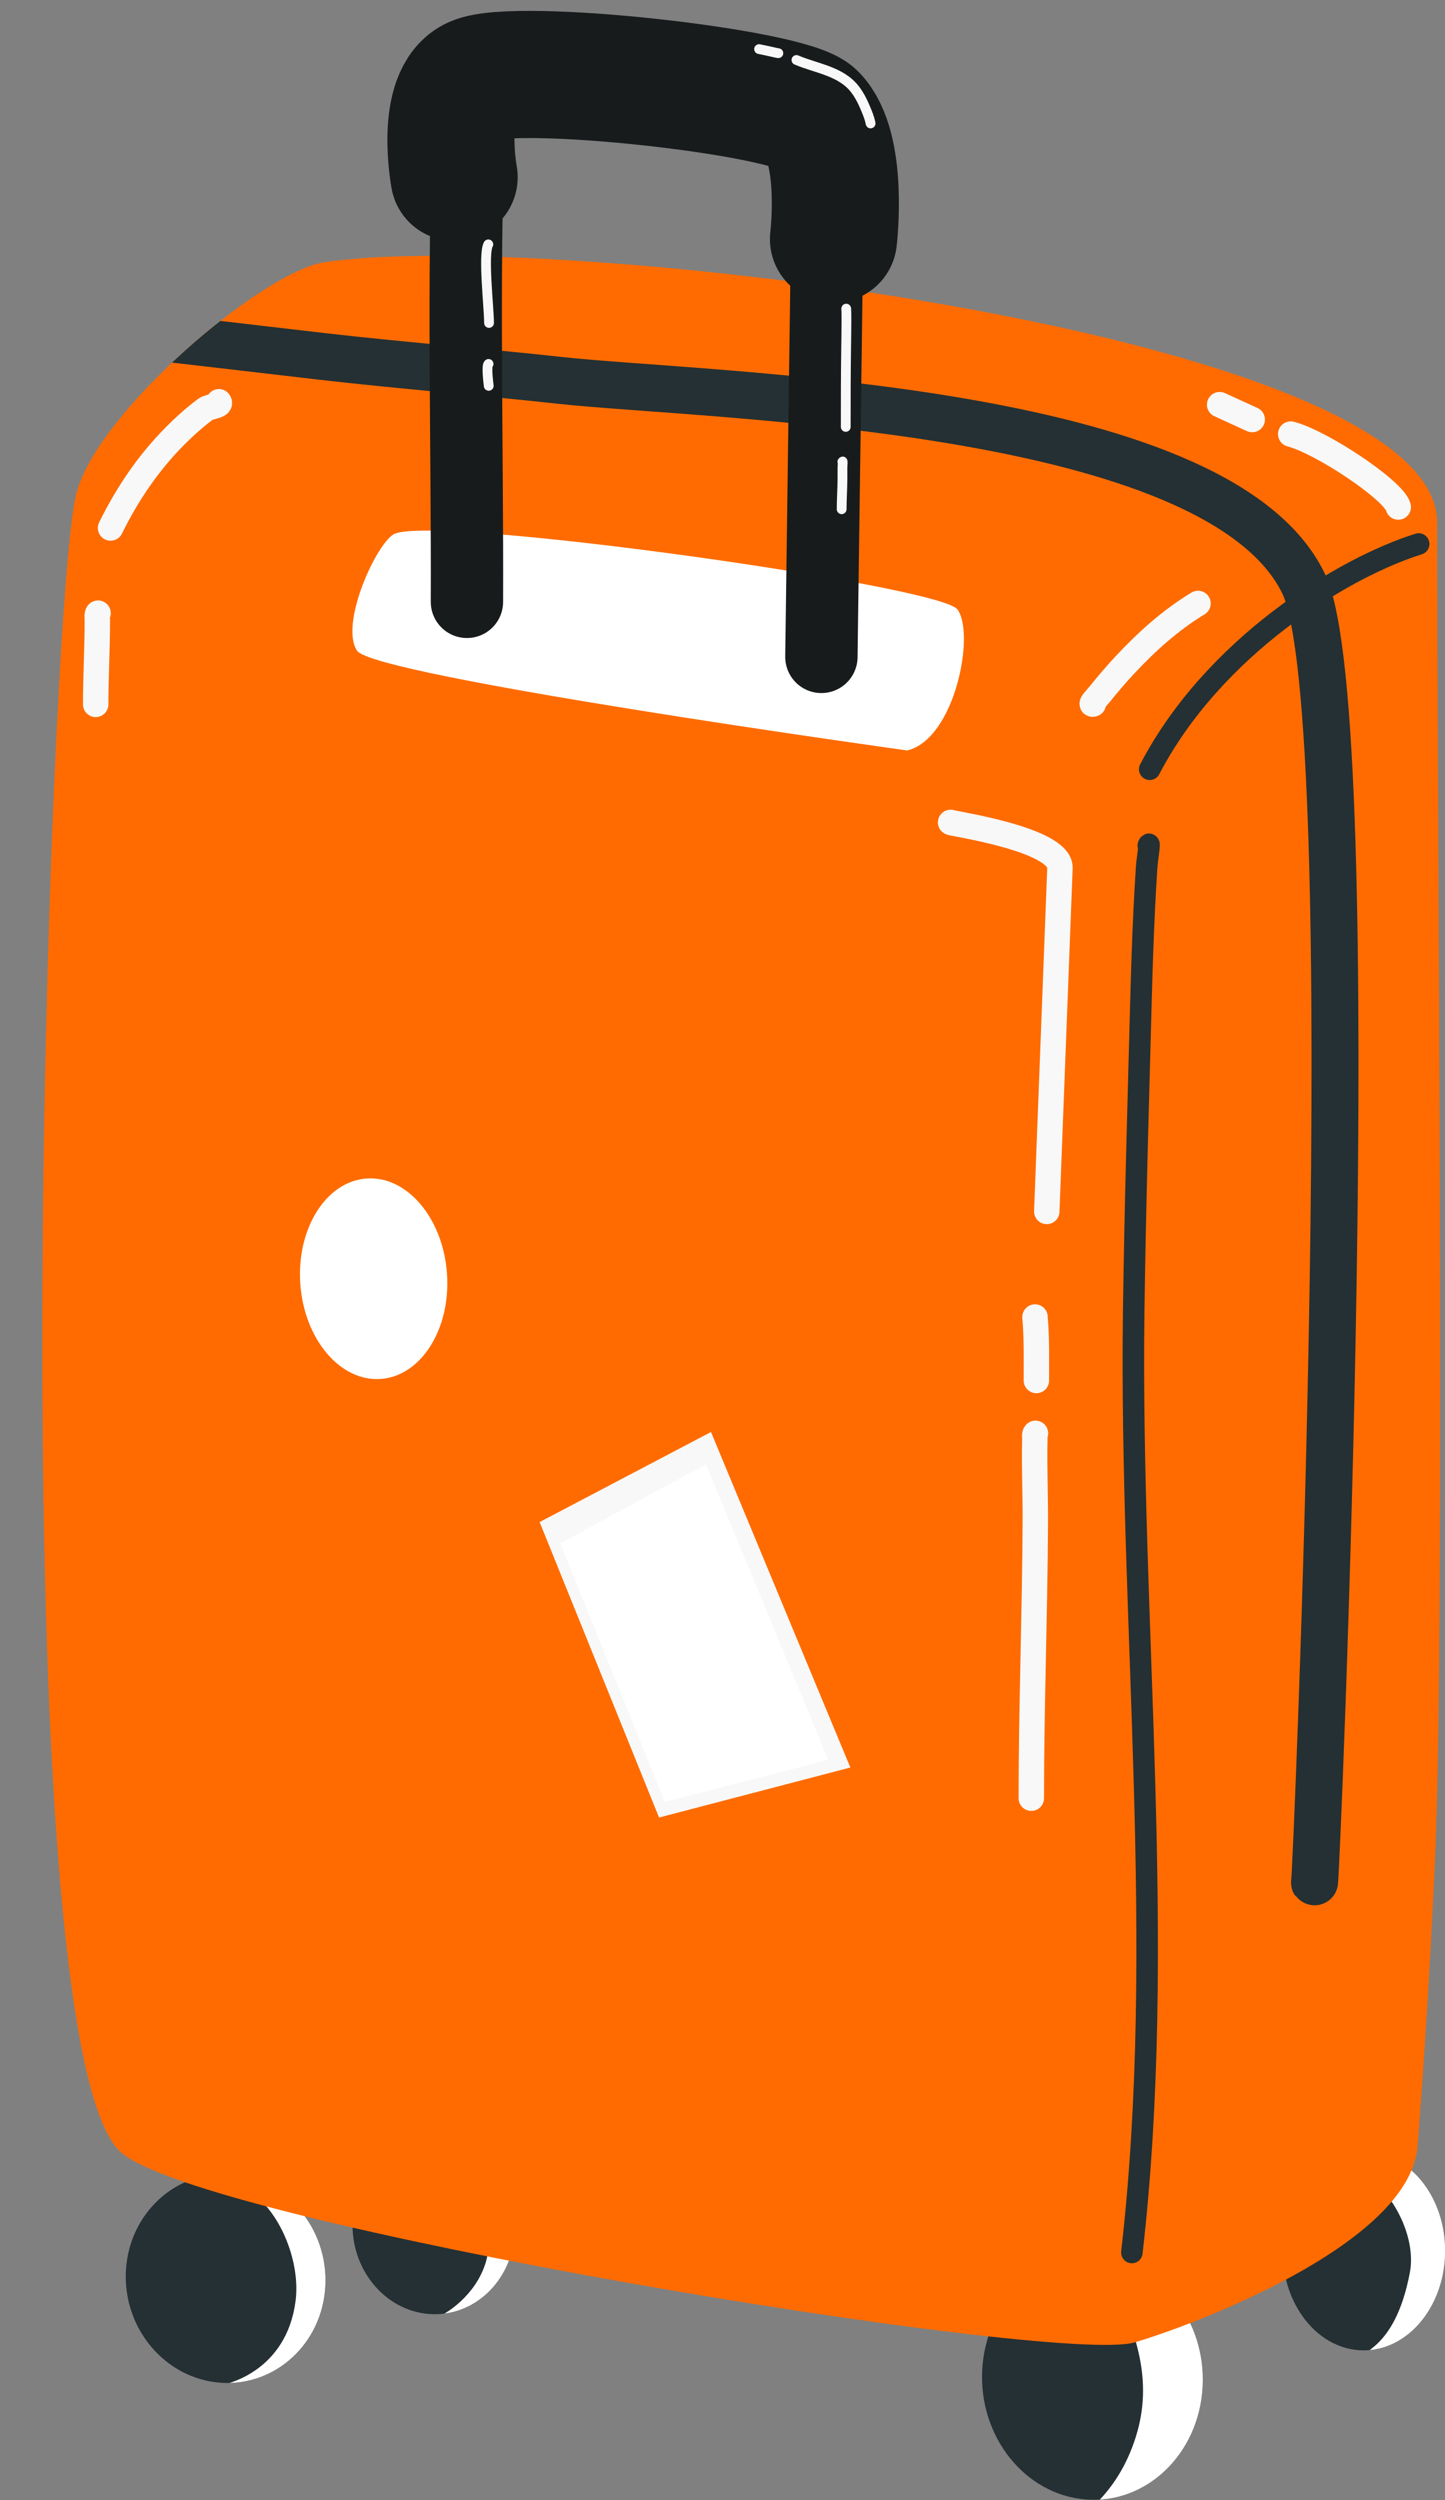 <?xml version="1.0" encoding="UTF-8" standalone="no"?><svg xmlns="http://www.w3.org/2000/svg" xmlns:xlink="http://www.w3.org/1999/xlink" fill="#000000" height="389.6" preserveAspectRatio="xMidYMid meet" version="1" viewBox="-6.6 -1.7 225.3 389.6" width="225.3" zoomAndPan="magnify"><rect x="-6.6" y="-1.7" width="225.3" height="389.6" fill="#808080" stroke="none"/><defs><clipPath id="g"><path d="M 164 355 L 181 355 L 181 387.859 L 164 387.859 Z M 164 355"/></clipPath><clipPath id="a"><path d="M 193 333 L 218.719 333 L 218.719 365 L 193 365 Z M 193 333"/></clipPath><clipPath id="c"><path d="M 193.414 348.121 C 192.961 356.648 198.258 364.008 205.234 364.539 C 212.207 365.074 218.238 358.586 218.695 350.059 C 219.148 341.531 213.852 334.176 206.879 333.641 C 199.902 333.105 193.871 339.594 193.414 348.121 Z M 193.414 348.121"/></clipPath><clipPath id="d"><path d="M 62 333 L 74 333 L 74 359 L 62 359 Z M 62 333"/></clipPath><clipPath id="e"><path d="M 48.387 344.277 C 47.984 351.812 53.324 358.367 60.301 358.902 C 67.277 359.438 73.266 353.75 73.664 346.215 C 74.066 338.676 68.73 332.121 61.754 331.59 C 54.777 331.055 48.789 336.738 48.387 344.277 Z M 48.387 344.277"/></clipPath><clipPath id="f"><path d="M 146 349 L 181 349 L 181 387.859 L 146 387.859 Z M 146 349"/></clipPath><clipPath id="b"><path d="M 206 334 L 218.699 334 L 218.699 365 L 206 365 Z M 206 334"/></clipPath><clipPath id="h"><path d="M 146.543 367.609 C 145.988 378.031 153.238 387.086 162.723 387.812 C 172.203 388.539 180.355 380.668 180.91 370.242 C 181.465 359.82 174.215 350.766 164.73 350.039 C 155.246 349.312 147.098 357.184 146.543 367.609 Z M 146.543 367.609"/></clipPath><clipPath id="i"><path d="M 28 337 L 45 337 L 45 370 L 28 370 Z M 28 337"/></clipPath><clipPath id="j"><path d="M 13.031 352.172 C 12.555 361.137 19.133 368.953 27.715 369.609 C 36.293 370.266 43.648 363.52 44.125 354.555 C 44.602 345.586 38.023 337.773 29.445 337.113 C 20.863 336.457 13.508 343.203 13.031 352.172 Z M 13.031 352.172"/></clipPath><clipPath id="k"><path d="M 11 46 L 206 46 L 206 296 L 11 296 Z M 11 46"/></clipPath><clipPath id="l"><path d="M 43.973 39.168 C 78.309 33.883 217.516 49.949 217.477 79.746 C 217.434 114.742 218.707 251.375 217.211 286.316 C 216.547 301.84 215.629 317.316 214.414 332.781 C 213.195 348.363 177.977 361.121 170.254 363.34 C 157.984 366.871 24.145 344.836 12.133 333.598 C -6.629 316.047 0.848 94.191 5.215 75.543 C 8.219 62.723 34.238 40.664 43.973 39.168 Z M 43.973 39.168"/></clipPath></defs><g><g clip-path="url(#a)" id="change1_4"><path d="M 193.414 348.121 C 193.871 339.594 199.902 333.105 206.879 333.641 C 213.852 334.176 219.148 341.531 218.695 350.059 C 218.238 358.586 212.207 365.074 205.234 364.539 C 198.258 364.008 192.961 356.648 193.414 348.121" fill="#243033" fill-rule="evenodd"/></g><g clip-path="url(#b)"><g clip-path="url(#c)" clip-rule="evenodd" id="change2_2"><path d="M 210.707 334.137 C 223.453 338.82 224.203 352.375 216.672 360.117 C 214.523 362.324 209.285 367.656 206.312 365.66 C 204.785 364.637 210.891 364.988 213.234 352.371 C 214.211 347.105 210.766 340.453 207.188 338.074 C 205.363 336.859 210.707 334.137 210.707 334.137" fill="#ffffff" fill-rule="evenodd"/></g></g><g id="change1_2"><path d="M 48.387 344.277 C 48.789 336.738 54.777 331.055 61.754 331.59 C 68.73 332.121 74.066 338.676 73.664 346.215 C 73.266 353.75 67.277 359.438 60.301 358.902 C 53.324 358.367 47.984 351.812 48.387 344.277" fill="#243033" fill-rule="evenodd"/></g><g clip-path="url(#d)"><g clip-path="url(#e)" clip-rule="evenodd" id="change2_3"><path d="M 74.035 333.039 C 75.66 334.312 77.359 335.902 78.078 337.891 C 78.793 339.891 78.559 342.105 78.078 344.125 C 76.988 348.734 73.914 352.293 70.758 355.793 C 67.48 359.422 62.68 358.848 62.68 358.848 C 62.68 358.848 67.598 356.18 69.18 350.719 C 70.766 345.254 66.906 339.754 66.121 338.98" fill="#ffffff" fill-rule="evenodd"/></g></g><g clip-path="url(#f)" id="change1_1"><path d="M 146.543 367.609 C 147.098 357.184 155.246 349.312 164.73 350.039 C 174.215 350.766 181.465 359.82 180.91 370.242 C 180.355 380.668 172.203 388.539 162.723 387.812 C 153.238 387.086 145.988 378.031 146.543 367.609" fill="#243033" fill-rule="evenodd"/></g><g clip-path="url(#g)"><g clip-path="url(#h)" clip-rule="evenodd" id="change2_4"><path d="M 167.617 355.531 C 167.617 355.531 179.855 352.859 182.609 360.734 C 184.691 366.699 179.297 381.398 175.656 384.281 C 171.883 387.27 164.012 388.715 164.191 388.535 C 166.543 386.238 168.332 383.523 169.598 380.496 C 173.375 371.465 171.371 363.973 167.617 355.531" fill="#ffffff" fill-rule="evenodd"/></g></g><g id="change1_3"><path d="M 13.031 352.172 C 13.508 343.203 20.863 336.457 29.445 337.113 C 38.023 337.773 44.602 345.586 44.125 354.555 C 43.648 363.52 36.293 370.266 27.715 369.609 C 19.133 368.953 12.555 361.137 13.031 352.172" fill="#243033" fill-rule="evenodd"/></g><g clip-path="url(#i)"><g clip-path="url(#j)" clip-rule="evenodd" id="change2_1"><path d="M 35.402 336.285 C 48.59 343.633 47.305 371.496 28.859 369.754 C 28.594 369.73 38.055 367.93 39.488 356.867 C 40.371 350.035 36.242 340.797 30.305 338.801" fill="#ffffff" fill-rule="evenodd"/></g></g><g id="change3_1"><path d="M 43.973 39.168 C 78.309 33.883 217.516 49.949 217.477 79.746 C 217.434 114.742 218.707 251.375 217.211 286.316 C 216.547 301.84 215.629 317.316 214.414 332.781 C 213.195 348.363 177.977 361.121 170.254 363.34 C 157.984 366.871 24.145 344.836 12.133 333.598 C -6.629 316.047 0.848 94.191 5.215 75.543 C 8.219 62.723 34.238 40.664 43.973 39.168" fill="#ff6b00" fill-rule="evenodd"/></g><g clip-path="url(#k)"><g clip-path="url(#l)" clip-rule="evenodd"><path d="M 155.781 3372.428 C 155.508 3373.053 384.102 3346.178 436.68 3340.123 C 559.844 3325.944 683.281 3316.412 806.484 3302.897 C 1036.953 3277.545 1832.539 3266.647 1966.797 2985.475 C 2064.141 2781.647 1985.938 958.248 1983.555 961.92" fill="none" stroke="#243033" stroke-linecap="round" stroke-linejoin="round" stroke-miterlimit="10" stroke-width="73.17" transform="matrix(.1 0 0 -.1 0 387.86)"/></g></g><path d="M 1724.375 2577.897 C 1728.047 2588.366 1722.5 2555.358 1721.797 2544.03 C 1720.469 2523.405 1719.297 2502.819 1718.281 2482.155 C 1715.781 2431.998 1714.18 2381.803 1712.852 2331.569 C 1708.594 2171.764 1703.789 2011.959 1701.641 1852.116 C 1695.156 1367.272 1753.945 866.764 1698.789 385.397 M 2145.938 3047.858 C 2026.406 3010.358 1825.664 2886.764 1726.602 2696.803" fill="none" stroke="#243033" stroke-linecap="round" stroke-linejoin="round" stroke-miterlimit="10" stroke-width="33.54" transform="matrix(.1 0 0 -.1 0 387.86)"/><g id="change4_1"><path d="M 134.859 115.25 C 134.859 115.25 51.777 103.734 49.074 99.707 C 46.254 95.504 52.309 82.449 55.027 81.441 C 62.574 78.648 139.875 89.559 142.676 93.266 C 145.477 96.98 142.34 113.418 134.859 115.25" fill="#ffffff" fill-rule="evenodd"/></g><path d="M 1224.453 3590.983 L 1214.688 2871.959 M 664.961 3698.639 C 655.586 3464.967 662.969 3194.459 662.031 2957.741" fill="none" stroke="#171b1b" stroke-linecap="round" stroke-linejoin="round" stroke-miterlimit="10" stroke-width="112.8" transform="matrix(.1 0 0 -.1 0 387.86)"/><path d="M 642.07 3619.381 C 642.07 3619.381 618.477 3745.67 674.102 3770.592 C 738.789 3799.616 1164.57 3752.194 1201.953 3714.225 C 1250.586 3664.85 1233.555 3522.975 1233.555 3522.975" fill="none" stroke="#171b1b" stroke-linecap="round" stroke-linejoin="round" stroke-miterlimit="10" stroke-width="198.17" transform="matrix(.1 0 0 -.1 0 387.86)"/><g id="change4_2"><path d="M 40.223 198.375 C 39.617 189.758 44.25 182.395 50.559 181.953 C 56.871 181.508 62.484 188.148 63.094 196.77 C 63.699 205.391 59.066 212.75 52.754 213.191 C 46.445 213.637 40.828 206.996 40.223 198.375" fill="#ffffff" fill-rule="evenodd"/></g><g id="change5_1"><path d="M 104.254 221.457 L 125.984 273.742 L 96.156 281.535 L 77.535 235.492 L 104.254 221.457" fill="#f8f8f8" fill-rule="evenodd"/></g><g id="change2_5"><path d="M 103.461 226.484 C 103.461 226.484 122.512 272.461 122.496 272.473 C 122.133 272.734 97.062 279.078 97.062 279.078 L 80.754 238.82 L 103.461 226.484" fill="#ffffff" fill-rule="evenodd"/></g><path d="M 1547.773 1843.248 C 1547.422 1843.366 1548.203 1837.428 1548.242 1836.803 C 1550.469 1806.022 1549.883 1775.123 1549.883 1744.303 M 1548.477 1661.959 C 1546.641 1661.061 1547.539 1654.381 1547.5 1652.897 C 1546.445 1609.772 1548.477 1566.491 1548.242 1523.366 C 1547.539 1380.006 1541.992 1236.725 1541.992 1093.366 M 1886.406 3241.803 C 1886.406 3241.803 1846.406 3260.084 1835.625 3265.006 M 2114.141 3105.514 C 2107.266 3131.53 1994.648 3206.647 1946.445 3219.147 M 1638.555 2798.522 C 1632.344 2796.412 1645.391 2809.772 1649.531 2814.889 C 1661.758 2830.162 1674.609 2845.123 1688.008 2859.459 C 1722.188 2896.022 1759.023 2929.225 1801.914 2955.202 M 86.875 2940.084 C 84.883 2939.381 85.781 2930.241 85.781 2928.717 C 85.781 2885.162 83.203 2841.53 83.203 2797.936 M 275.312 3269.498 C 280.312 3263.092 260.469 3262.545 254.023 3257.623 C 237.344 3245.006 221.992 3231.373 207.227 3216.53 C 164.961 3173.952 132.617 3126.061 106.367 3072.819 M 1416.172 2614.03 C 1415.391 2612.467 1588.398 2588.248 1586.641 2542.858 C 1579.961 2368.327 1566.094 2007.741 1566.094 2007.741" fill="none" stroke="#f8f8f8" stroke-linecap="round" stroke-linejoin="round" stroke-miterlimit="10" stroke-width="39.63" transform="matrix(.1 0 0 -.1 0 387.86)"/><path d="M 695.742 3328.483 C 691.992 3326.53 695.469 3298.639 696.016 3294.303 M 695.391 3514.772 C 686.758 3499.655 696.484 3416.061 696.484 3392.311 M 1247.383 3175.983 C 1248.516 3178.678 1247.539 3170.084 1247.539 3167.155 C 1247.539 3161.725 1247.539 3156.295 1247.539 3150.905 C 1247.539 3134.577 1246.289 3118.287 1246.289 3101.998 M 1253.359 3414.147 C 1253.438 3416.53 1253.633 3409.42 1253.711 3407.037 C 1253.789 3403.053 1253.75 3399.108 1253.75 3395.123 C 1253.75 3381.178 1253.477 3367.233 1253.281 3353.327 C 1252.656 3312.311 1252.656 3271.334 1252.656 3230.319 M 1147.383 3812.741 C 1148.477 3812.584 1145.195 3813.092 1144.141 3813.287 C 1141.797 3813.756 1139.492 3814.342 1137.188 3814.889 C 1130.625 3816.334 1124.102 3817.819 1117.539 3819.069 M 1291.25 3703.6 C 1291.875 3701.491 1290.391 3707.897 1289.766 3710.006 C 1288.477 3714.303 1286.875 3718.444 1285.195 3722.584 C 1280.352 3734.381 1275.078 3745.983 1267.266 3756.178 C 1245.234 3784.967 1206.914 3788.756 1175.781 3802.116" fill="none" stroke="#f8f8f8" stroke-linecap="round" stroke-linejoin="round" stroke-miterlimit="10" stroke-width="15.24" transform="matrix(.1 0 0 -.1 0 387.86)"/></g></svg>